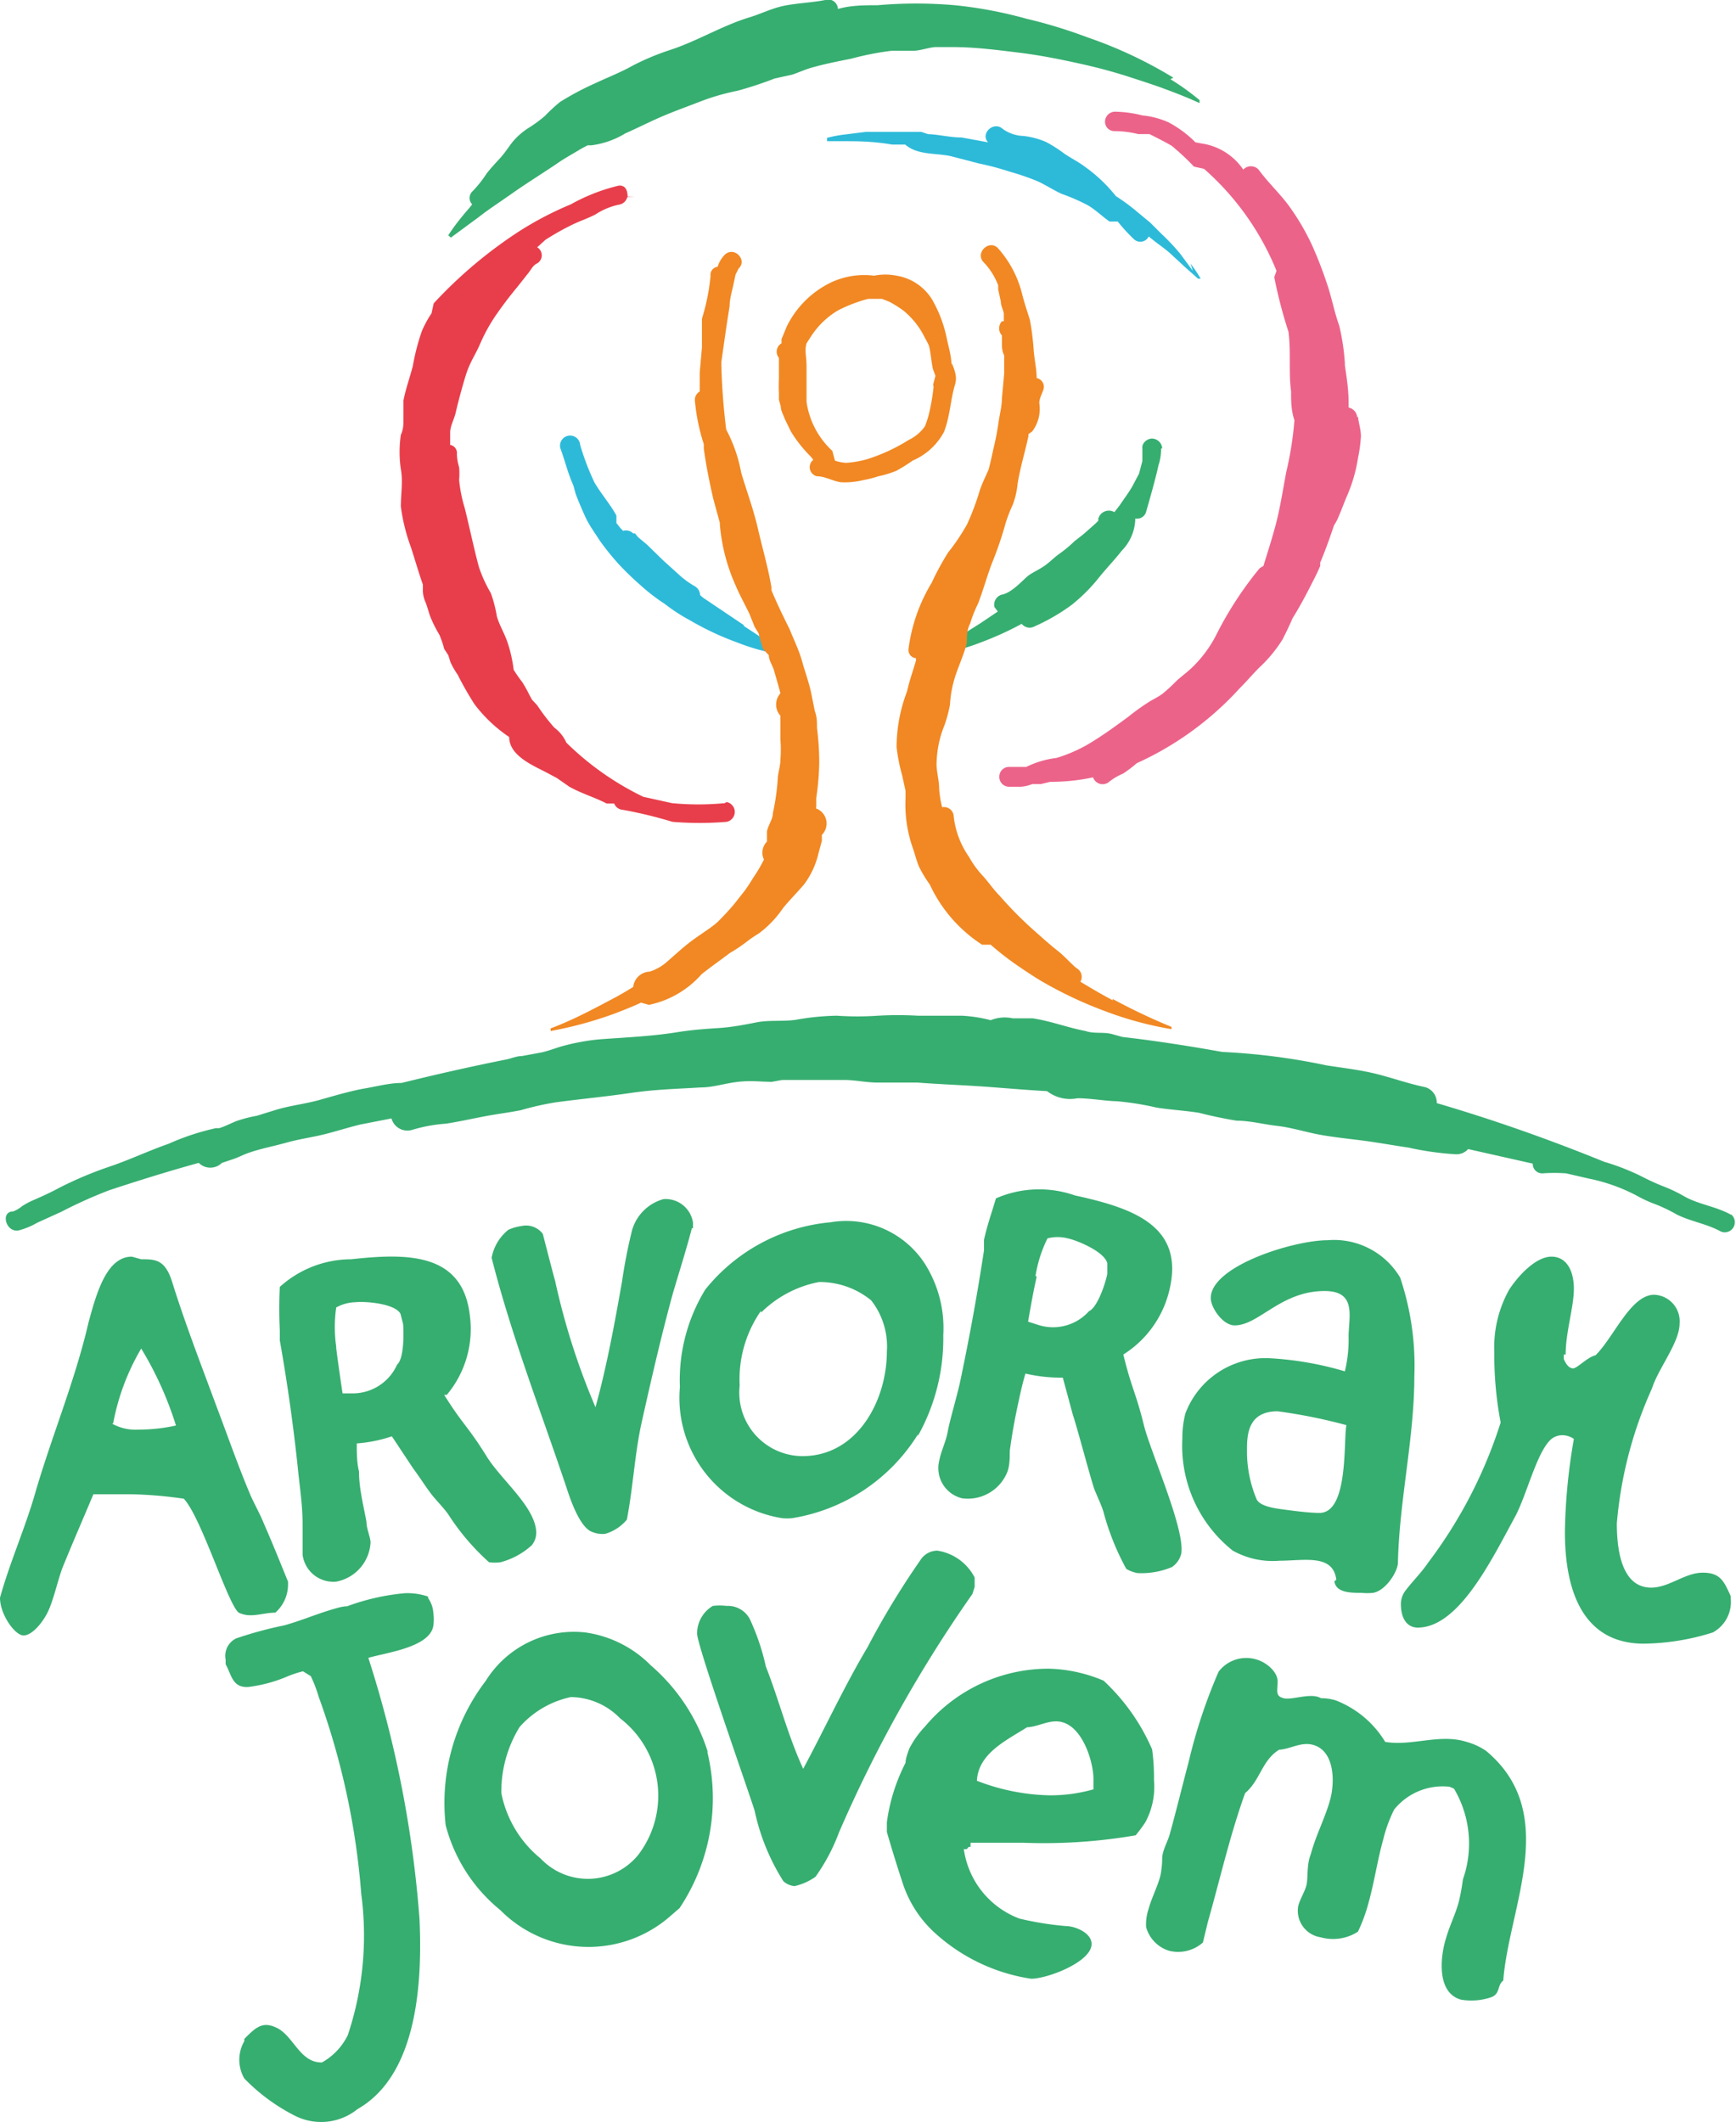 <svg id="Camada_1" data-name="Camada 1" xmlns="http://www.w3.org/2000/svg" viewBox="0 0 46.47 56.81"><defs><style>.cls-1{fill:#36ae70;}.cls-2{fill:#2dbad9;}.cls-3{fill:#f18823;}.cls-4{fill:#e83e4b;}.cls-5{fill:#ec638a;}</style></defs><path class="cls-1" d="M7.71,42.41a1,1,0,0,1-.34.76c-.23,0-.44.07-.67.07a.73.73,0,0,1-.31-.07c-.29-.22-1-2.55-1.47-3.05A11.28,11.28,0,0,0,3.5,40c-.33,0-.64,0-1,0-.28.67-.57,1.33-.84,2-.12.34-.23.83-.37,1.13s-.43.65-.66.65S0,43.22,0,42.77c.26-.93.63-1.76.91-2.69C1.36,38.5,2,37,2.37,35.4c.21-.77.48-1.76,1.16-1.76l.25.07c.37,0,.63,0,.82.58.35,1.13.79,2.26,1.2,3.37.3.79.59,1.63.92,2.4.11.24.25.49.35.74.22.5.42,1,.64,1.54ZM3,38.11a1.28,1.28,0,0,0,.71.16,4.58,4.58,0,0,0,1-.11,9.26,9.26,0,0,0-.93-2.06,6.14,6.14,0,0,0-.75,2"/><path class="cls-1" d="M11.89,37.34c.5.8.62.82,1.12,1.62.37.62,1.27,1.33,1.34,2a.53.53,0,0,1-.12.41,2,2,0,0,1-.83.45,1.08,1.08,0,0,1-.31,0A6.28,6.28,0,0,1,12,40.54c-.12-.17-.28-.33-.42-.5s-.34-.49-.52-.73l-.57-.86a3.83,3.83,0,0,1-.94.19c0,.25,0,.51.06.75,0,.46.12.91.2,1.35,0,.18.09.36.11.54A1.13,1.13,0,0,1,9,42.34a.83.83,0,0,1-.9-.72c0-.28,0-.55,0-.82,0-.45-.06-.88-.11-1.33-.12-1.19-.29-2.4-.5-3.59,0-.09,0-.18,0-.27a11.16,11.16,0,0,1,0-1.16,2.85,2.85,0,0,1,1.91-.74c1.53-.17,3-.17,3.18,1.53a2.74,2.74,0,0,1-.62,2.1M9,36.09c.05.4.11.81.17,1.21h.29a1.3,1.3,0,0,0,1.17-.77c.19-.16.18-.88.16-1.09l-.07-.27c-.14-.27-.92-.34-1.21-.31A1.12,1.12,0,0,0,9,35a3.69,3.69,0,0,0,0,1.05"/><path class="cls-1" d="M30.07,36.26c.22.91.33,1,.55,1.89.17.7,1.11,2.79,1,3.44a.6.6,0,0,1-.25.36,2.1,2.1,0,0,1-.93.16,1,1,0,0,1-.29-.11,6.81,6.81,0,0,1-.61-1.52c-.06-.2-.16-.4-.24-.6s-.48-1.72-.58-2l-.27-1a4.26,4.26,0,0,1-1-.11c-.07.23-.13.49-.18.73-.1.45-.18.89-.24,1.34,0,.18,0,.37-.06.55a1.14,1.14,0,0,1-1.21.72.83.83,0,0,1-.62-1c.05-.27.18-.51.23-.79s.22-.85.32-1.28c.25-1.18.47-2.38.65-3.57l0-.28c.08-.37.21-.74.32-1.11A2.89,2.89,0,0,1,28.77,32c1.51.33,2.91.79,2.55,2.46a2.8,2.8,0,0,1-1.25,1.8m-2.32-2.08c-.09.39-.16.8-.23,1.2l.28.09a1.29,1.29,0,0,0,1.35-.37c.23-.1.45-.77.49-1l0-.28c-.06-.3-.78-.61-1.06-.67a1.1,1.1,0,0,0-.54,0,3.5,3.5,0,0,0-.32,1"/><path class="cls-1" d="M24.57,38.4a4.88,4.88,0,0,1-3.36,2.24,1.35,1.35,0,0,1-.28,0,3.26,3.26,0,0,1-2.73-3.51,4.64,4.64,0,0,1,.68-2.61,4.86,4.86,0,0,1,3.35-1.8,2.51,2.51,0,0,1,2.54,1.13,3.22,3.22,0,0,1,.48,1.89,5.34,5.34,0,0,1-.68,2.7m-4.2-3.35a3.21,3.21,0,0,0-.57,2,1.7,1.7,0,0,0,1.68,1.89c1.47,0,2.26-1.49,2.26-2.8a2,2,0,0,0-.42-1.37,2.17,2.17,0,0,0-1.4-.49,3,3,0,0,0-1.55.82"/><path class="cls-1" d="M18.93,46.88a5.3,5.3,0,0,1-.74,4.2l-.22.19a3.32,3.32,0,0,1-4.58-.14,4.33,4.33,0,0,1-1.46-2.27A5.38,5.38,0,0,1,13,45a2.78,2.78,0,0,1,2.67-1.3,3.06,3.06,0,0,1,1.75.88,5.07,5.07,0,0,1,1.53,2.33M13.42,48a3,3,0,0,0,1.05,1.75,1.74,1.74,0,0,0,2.61-.09A2.61,2.61,0,0,0,16.6,46a1.86,1.86,0,0,0-1.32-.57,2.53,2.53,0,0,0-1.37.8A3.29,3.29,0,0,0,13.42,48"/><path class="cls-1" d="M35.77,42.29c-.08-.7-.87-.51-1.52-.51A2.19,2.19,0,0,1,33,41.51a3.58,3.58,0,0,1-1.35-3,2.61,2.61,0,0,1,.08-.67A2.29,2.29,0,0,1,34,36.36a8.71,8.71,0,0,1,2,.35,3.63,3.63,0,0,0,.1-.93c0-.52.23-1.22-.64-1.22-1.18,0-1.76.92-2.41.92-.32,0-.64-.48-.64-.73,0-.86,2.22-1.55,3.13-1.55a2.06,2.06,0,0,1,1.94,1,7.39,7.39,0,0,1,.38,2.63c0,1.67-.4,3.31-.44,5,0,.24-.33.76-.67.81a1.42,1.42,0,0,1-.3,0c-.29,0-.69,0-.73-.31m-2.34-3.5a3.29,3.29,0,0,0,.26,1.31c.1.19.5.24.73.27s.66.09.95.09c.78,0,.64-1.91.72-2.35a14.17,14.17,0,0,0-1.84-.37c-.76,0-.82.57-.82,1"/><path class="cls-1" d="M41.86,36.26v.12c.06.14.14.25.25.25s.38-.3.6-.35c.49-.48.94-1.62,1.57-1.62a.71.71,0,0,1,.68.77c0,.51-.57,1.2-.74,1.74a11,11,0,0,0-.94,3.61c0,.91.21,1.72.92,1.72.48,0,.9-.4,1.38-.4s.57.24.75.63v.07a.93.93,0,0,1-.48.9A6.35,6.35,0,0,1,44,44c-1.36,0-2.11-1-2.11-3a15.67,15.67,0,0,1,.24-2.48.54.54,0,0,0-.3-.1.47.47,0,0,0-.3.1c-.4.34-.67,1.55-1,2.13-.62,1.14-1.49,2.92-2.58,2.92-.26,0-.45-.21-.45-.63a.59.59,0,0,1,.13-.37c.19-.25.41-.46.6-.74a12.43,12.43,0,0,0,1.94-3.75A9.66,9.66,0,0,1,40,36.19a3.16,3.16,0,0,1,.4-1.67c.27-.41.73-.88,1.13-.88s.6.37.6.86-.22,1.16-.22,1.76"/><path class="cls-1" d="M26.1,42.45l-.07.22a35.89,35.89,0,0,0-3.57,6.38,5.13,5.13,0,0,1-.63,1.19,1.56,1.56,0,0,1-.56.25.51.51,0,0,1-.3-.13,5.77,5.77,0,0,1-.77-1.89c-.21-.66-1.54-4.42-1.54-4.74a.86.86,0,0,1,.42-.74,1.5,1.5,0,0,1,.37,0,.66.66,0,0,1,.63.37,6.11,6.11,0,0,1,.42,1.25c.35.89.59,1.85,1,2.74.58-1.08,1.1-2.21,1.72-3.25a21.72,21.72,0,0,1,1.42-2.34.54.54,0,0,1,.45-.25,1.35,1.35,0,0,1,1,.72l0,.25"/><path class="cls-1" d="M25.93,49.44l0,0-.05.06H25.8a2.33,2.33,0,0,0,1.49,1.86,8.44,8.44,0,0,0,1.24.2c.25,0,.69.18.69.48,0,.48-1.18.93-1.62.93A4.91,4.91,0,0,1,25,51.72a3.1,3.1,0,0,1-.82-1.26c-.15-.45-.32-1-.44-1.42l0-.26a4.9,4.9,0,0,1,.5-1.59c0-.11.06-.27.1-.38a2.52,2.52,0,0,1,.42-.59,4.31,4.31,0,0,1,3.32-1.55,4,4,0,0,1,1.46.32,5.47,5.47,0,0,1,1.3,1.84,5.39,5.39,0,0,1,.05.82,2,2,0,0,1-.23,1.13,4,4,0,0,1-.26.35,14.41,14.41,0,0,1-3,.2c-.41,0-.81,0-1.21,0l-.21,0,0,.11m1.51-3.2c-.57.36-1.3.7-1.34,1.43a5.65,5.65,0,0,0,1.95.39,4.23,4.23,0,0,0,1.17-.16v-.28c0-.47-.32-1.54-1-1.54-.28,0-.53.16-.82.16"/><path class="cls-1" d="M35.37,45.46a1.32,1.32,0,0,1,.39.06,2.68,2.68,0,0,1,1.32,1.11c.73.12,1.46-.23,2.18,0a1.75,1.75,0,0,1,.52.24c2,1.67.61,4.17.46,6.15-.16.11-.08.35-.31.44a1.64,1.64,0,0,1-.82.07c-.65-.18-.55-1.11-.43-1.55s.27-.7.37-1.07a5.78,5.78,0,0,0,.11-.6,2.88,2.88,0,0,0-.24-2.43l-.12-.05a1.67,1.67,0,0,0-1.48.61,3.75,3.75,0,0,0-.29.79c-.16.57-.24,1.15-.4,1.72a4.35,4.35,0,0,1-.28.76,1.23,1.23,0,0,1-1,.15.72.72,0,0,1-.6-.83c.05-.2.17-.37.22-.56s0-.55.12-.84c.13-.49.37-.94.51-1.43s.13-1.33-.45-1.49c-.32-.09-.6.11-.91.13-.46.28-.51.83-.91,1.16-.41,1.14-.67,2.3-1,3.46L32.2,52a1,1,0,0,1-.91.22.92.92,0,0,1-.61-.63,1.27,1.27,0,0,1,.06-.47c.08-.3.24-.6.32-.9a2.4,2.4,0,0,0,.05-.46c0-.22.14-.44.2-.65.18-.65.34-1.31.51-1.95a14.19,14.19,0,0,1,.8-2.41.93.93,0,0,1,1-.33c.27.07.58.33.58.59s-.07.39.16.45.73-.16,1,0"/><path class="cls-1" d="M11.46,42.74a1.69,1.69,0,0,0-.63-.09A6,6,0,0,0,9.29,43c-.13,0-.28.05-.42.09-.43.13-.83.3-1.26.42a10.46,10.46,0,0,0-1.29.35.52.52,0,0,0-.28.57v.12c.16.29.18.63.6.61a3.88,3.88,0,0,0,1-.26,2.9,2.9,0,0,1,.47-.16l.21.13a3.66,3.66,0,0,1,.21.55,19.93,19.93,0,0,1,1.14,5.28,8.42,8.42,0,0,1-.36,3.78,1.69,1.69,0,0,1-.69.73.63.63,0,0,1-.29-.06c-.38-.18-.55-.69-.93-.87s-.56,0-.86.3l0,.06a1,1,0,0,0,0,1,5.09,5.09,0,0,0,1.36,1,1.55,1.55,0,0,0,1.67-.18c1.58-.9,1.74-3.31,1.66-5.08a30.05,30.05,0,0,0-1.37-7c.47-.14,1.65-.28,1.74-.86a1.25,1.25,0,0,0,0-.34.77.77,0,0,0-.14-.4"/><path class="cls-1" d="M18.52,32.88c-.15.58-.34,1.17-.51,1.75-.31,1.13-.57,2.27-.83,3.43-.19.85-.23,1.74-.4,2.62a1.18,1.18,0,0,1-.58.38.72.72,0,0,1-.41-.08c-.3-.18-.53-.86-.63-1.17-.67-2-1.47-4.05-2-6.14a1.25,1.25,0,0,1,.45-.75,1.29,1.29,0,0,1,.35-.1.56.56,0,0,1,.57.21s.29,1.13.33,1.26a18.78,18.78,0,0,0,1.08,3.38c.3-1.08.51-2.23.71-3.36a14,14,0,0,1,.27-1.38,1.21,1.21,0,0,1,.84-.83.74.74,0,0,1,.79.63v.15"/><polygon class="cls-1" points="29.35 13.9 29.35 13.91 29.35 13.9 29.35 13.9"/><path class="cls-1" d="M31.11,12a.28.28,0,0,0-.27-.26c-.13,0-.28.12-.26.26v.11h0v.06l0,.17-.09.34-.18.34c-.09.16-.22.33-.34.51l-.14.18a.29.29,0,0,0-.43.18h0v0l0,.05,0,0-.07.07-.27.24-.07.06-.23.18a3.36,3.36,0,0,1-.41.34c-.14.1-.26.23-.41.33s-.27.15-.4.24-.44.47-.73.52a.28.28,0,0,0-.19.33l.09.12-.46.31L25,17.47l0,.06a5.86,5.86,0,0,0,1.3-.35,8.54,8.54,0,0,0,1.05-.48.27.27,0,0,0,.34.07,5.3,5.3,0,0,0,1-.58,4.61,4.61,0,0,0,.76-.77c.19-.23.4-.45.58-.68a1.26,1.26,0,0,0,.36-.86.25.25,0,0,0,.29-.18c.08-.28.16-.56.23-.83s.07-.28.1-.41a1.41,1.41,0,0,0,.07-.45"/><path class="cls-2" d="M19.92,16.74l-.52-.35L18.82,16l-.08-.07a.28.28,0,0,0-.13-.23,2.36,2.36,0,0,1-.44-.32L17.75,15l-.43-.42-.24-.2L17,14.28h0v0l-.05,0a.27.27,0,0,0-.27-.07l-.07-.07L16.5,14l0-.2c-.17-.31-.41-.58-.59-.89a6.74,6.74,0,0,1-.38-1A.27.27,0,1,0,15,12c.12.32.2.67.35,1l.06.22c.07.19.16.4.26.62s.25.42.39.64a7.14,7.14,0,0,0,.5.62,7.94,7.94,0,0,0,.59.57,5.11,5.11,0,0,0,.65.5,4.66,4.66,0,0,0,.66.43,7.67,7.67,0,0,0,1.25.59,5.86,5.86,0,0,0,1.3.35l0-.06-1.11-.73"/><path class="cls-1" d="M31.41,2.08A11.68,11.68,0,0,0,29.11,1a13.23,13.23,0,0,0-1.64-.5A11.37,11.37,0,0,0,25.56.14a11.85,11.85,0,0,0-2.07,0c-.35,0-.71,0-1.06.1h0A.26.26,0,0,0,22.09,0c-.35.07-.72.08-1.08.15s-.65.23-1,.33c-.72.23-1.37.63-2.08.86a6.69,6.69,0,0,0-1,.42c-.32.18-.66.31-1,.47a7.66,7.66,0,0,0-.94.5,4.73,4.73,0,0,0-.4.37,3.45,3.45,0,0,1-.45.33,1.86,1.86,0,0,0-.42.37c-.11.14-.21.3-.33.43s-.25.27-.36.41a3.11,3.11,0,0,1-.39.49.24.24,0,0,0,0,.34l-.07.09C12.18,6,12,6.3,12,6.3l.07.06.76-.56c.24-.19.55-.39.89-.63s.74-.49,1.16-.77c.21-.15.45-.28.68-.42l.17-.09.1,0a2.31,2.31,0,0,0,.91-.32c.34-.15.67-.32,1-.46s.69-.27,1-.39a6.05,6.05,0,0,1,1-.29,9.86,9.86,0,0,0,1-.33l.46-.1c.18-.06.35-.14.53-.19.35-.1.71-.17,1.06-.24a7.78,7.78,0,0,1,1.07-.21c.19,0,.38,0,.57,0s.4-.08.6-.1l.14,0h.31c.63,0,1.23.08,1.8.15s1.11.18,1.61.29.94.23,1.34.36.74.24,1,.34c.57.21.88.36.88.36l0-.08a6.73,6.73,0,0,0-.78-.56"/><path class="cls-2" d="M31.93,7.25l-.34-.46a5.9,5.9,0,0,0-.5-.53l-.3-.3-.35-.29a5.26,5.26,0,0,0-.57-.42,4.05,4.05,0,0,0-.82-.78c-.17-.13-.37-.23-.55-.35A3.65,3.65,0,0,0,28,3.8a2.13,2.13,0,0,0-.6-.16,1,1,0,0,1-.56-.19c-.24-.22-.61.13-.39.36l-.71-.13c-.31,0-.61-.08-.9-.09l-.18-.06-.19,0h-.56c-.27,0-.52,0-.73,0l-.56.07a3.44,3.44,0,0,0-.48.09v.09h.48c.31,0,.74,0,1.26.09l.35,0,0,0c.34.29.81.22,1.22.31l.77.2a7.06,7.06,0,0,1,.79.21,6.81,6.81,0,0,1,.76.26c.22.1.43.24.65.34a5.32,5.32,0,0,1,.69.3c.21.12.39.3.59.44l.22,0a4.58,4.58,0,0,0,.42.46.25.25,0,0,0,.41-.06l0,0c.2.17.4.3.56.44l.4.37.36.32.07,0a3.37,3.37,0,0,0-.27-.4"/><path class="cls-3" d="M29.79,26.78c-.3-.16-.59-.33-.87-.5a.26.26,0,0,0-.1-.36c-.18-.15-.33-.33-.51-.47s-.37-.31-.55-.47a10.15,10.15,0,0,1-1-1c-.16-.16-.28-.34-.43-.51a2.59,2.59,0,0,1-.39-.53,2.34,2.34,0,0,1-.41-1.08.26.26,0,0,0-.31-.25,2.78,2.78,0,0,1-.08-.49c0-.21-.06-.42-.07-.63a2.83,2.83,0,0,1,.21-1.07,3.56,3.56,0,0,0,.15-.56,2.91,2.91,0,0,1,.09-.58c.09-.36.27-.7.36-1.07,0-.17,0-.35.09-.52a3.44,3.44,0,0,1,.21-.53c.14-.36.24-.74.38-1.1A9.58,9.58,0,0,0,26.92,14a4.14,4.14,0,0,1,.19-.49,2.17,2.17,0,0,0,.13-.56c.07-.44.2-.85.29-1.28l0-.05.1-.07a1,1,0,0,0,.19-.76c0-.12.07-.24.11-.36a.24.24,0,0,0-.18-.31c0-.24-.06-.48-.08-.75a7,7,0,0,0-.1-.8c-.07-.23-.15-.46-.21-.7a2.87,2.87,0,0,0-.65-1.23c-.24-.24-.62.14-.38.38a1.81,1.81,0,0,1,.39.62l0,.11.07.32c0,.11.06.21.08.32l0,.21-.05,0a.28.28,0,0,0,0,.38l0,.19c0,.11,0,.23.06.34V10l-.06.66c0,.21-.06.43-.09.64s-.07.43-.12.64-.09.43-.15.64v0c-.08.18-.17.36-.23.54a7.08,7.08,0,0,1-.34.91,5.6,5.6,0,0,1-.51.76,7.1,7.1,0,0,0-.44.81,4.52,4.52,0,0,0-.62,1.77.22.22,0,0,0,.2.25l0,.06c-.08.28-.18.55-.24.83v0A4.18,4.18,0,0,0,24,20a4.87,4.87,0,0,0,.15.76l.09.41,0,.11,0,.09a3.51,3.51,0,0,0,.18,1.29c.07.19.11.38.19.56a3.52,3.52,0,0,0,.28.46,3.84,3.84,0,0,0,1.4,1.61h.23l0,0a7.72,7.72,0,0,0,.72.56c.25.17.5.34.77.49a10.92,10.92,0,0,0,1.63.75,9.29,9.29,0,0,0,1.72.46l0-.06a16.37,16.37,0,0,1-1.58-.75"/><path class="cls-3" d="M21.85,21.6l0-.24a7.3,7.3,0,0,0,.08-.93,7.42,7.42,0,0,0-.06-.94c0-.15,0-.3-.06-.46l-.09-.45c-.06-.3-.17-.59-.25-.88s-.22-.57-.33-.85h0v0c-.17-.34-.34-.69-.49-1.05l0-.08c-.09-.53-.23-1-.36-1.56s-.3-1-.45-1.51a4,4,0,0,0-.4-1.15,16.78,16.78,0,0,1-.13-1.73v0l0-.08c.07-.5.14-1,.22-1.49,0-.21.07-.41.11-.62l.05-.23.08-.16c.25-.23-.12-.61-.37-.37a.8.8,0,0,0-.19.32.22.22,0,0,0-.19.25,5.62,5.62,0,0,1-.23,1.14c0,.25,0,.51,0,.77V9.3l-.06.68v.5a.26.26,0,0,0-.13.23,5.26,5.26,0,0,0,.24,1.18l0,.12c.06.45.15.89.25,1.33l.18.66h0v.05a5,5,0,0,0,.42,1.62c.11.26.25.51.37.76l.14.35.11.18a3.31,3.31,0,0,0,.12.42l.15.16c0,.14.1.27.14.41s.12.41.17.61a.45.45,0,0,0,0,.6l0,.25c0,.13,0,.26,0,.39a3.25,3.25,0,0,1,0,.54c0,.17-.06.32-.07.49a5.94,5.94,0,0,1-.13.93c0,.17-.13.33-.16.5l0,.2v.07a.42.42,0,0,0-.08.48,4,4,0,0,1-.29.49c-.07.12-.15.24-.23.35l-.26.33c-.14.17-.29.33-.44.48s-.48.35-.72.53-.44.37-.66.56a1.27,1.27,0,0,1-.46.26.46.46,0,0,0-.44.41q-.32.2-.63.36c-.51.27-1,.53-1.58.75l0,.07a10.44,10.44,0,0,0,1.72-.47c.23-.09.47-.18.7-.29l.21.06a2.58,2.58,0,0,0,1.41-.82c.25-.2.51-.38.76-.57A4.08,4.08,0,0,0,20,25.2a3.37,3.37,0,0,1,.31-.21,2.8,2.8,0,0,0,.65-.68c.18-.22.38-.42.56-.63a2.23,2.23,0,0,0,.39-.84l.09-.33,0-.16v0a.43.43,0,0,0-.16-.71"/><path class="cls-3" d="M25.47,9.78c0-.23-.07-.46-.12-.69A3.45,3.45,0,0,0,24.94,8,1.38,1.38,0,0,0,24,7.38a1.52,1.52,0,0,0-.6,0,2.09,2.09,0,0,0-1.34.28,2.56,2.56,0,0,0-1,1.08l-.14.34,0,.11,0,0a.26.26,0,0,0-.07.39v.56a3.71,3.71,0,0,0,0,.38l0,.18.05.18c0,.11.07.23.11.34l.16.33a3.59,3.59,0,0,0,.54.68l.06.08a.25.25,0,0,0,.1.44c.22,0,.42.13.64.16a2.11,2.11,0,0,0,.61-.06,2.79,2.79,0,0,0,.39-.1,2.77,2.77,0,0,0,.49-.15,4.5,4.5,0,0,0,.43-.27,1.71,1.71,0,0,0,.84-.77c.16-.41.17-.84.29-1.25.07-.22,0-.38-.08-.59m-.49.64a5.62,5.62,0,0,1-.09.57,2.64,2.64,0,0,1-.14.48,1.14,1.14,0,0,1-.44.37,4.79,4.79,0,0,1-1.1.51,2.72,2.72,0,0,1-.57.1,1.07,1.07,0,0,1-.3-.06l-.07-.26a2.21,2.21,0,0,1-.69-1.31c0-.32,0-.63,0-.94s-.06-.42,0-.63l.13-.2a2.2,2.2,0,0,1,.71-.68A4,4,0,0,1,23.24,8l.11,0,.15,0,.11,0,.2.08a3,3,0,0,1,.38.24,2.16,2.16,0,0,1,.52.63c.05.1.11.2.15.29s.07.44.11.63l.07.19v0l-.06.23"/><path class="cls-4" d="M19.4,21.5a7.39,7.39,0,0,1-1.41,0l-.77-.17a7.72,7.72,0,0,1-2.06-1.45,1,1,0,0,0-.32-.4,5.3,5.3,0,0,1-.46-.6l-.14-.15-.07-.13a3.72,3.72,0,0,0-.19-.34,3.88,3.88,0,0,1-.23-.33h0v0a3.72,3.72,0,0,0-.17-.75c-.08-.23-.21-.44-.28-.68a3.54,3.54,0,0,0-.16-.62,3.68,3.68,0,0,1-.32-.7c-.14-.52-.25-1.06-.38-1.58a3.83,3.83,0,0,1-.15-.75,1.93,1.93,0,0,0,0-.34,1.43,1.43,0,0,1-.06-.35.22.22,0,0,0-.18-.25l0-.33c0-.18.11-.36.15-.54s.16-.65.27-1,.26-.55.38-.83a4.55,4.55,0,0,1,.43-.78q.27-.39.57-.75l.3-.38c.07-.09.12-.2.23-.25a.25.25,0,0,0,0-.43l.22-.2A7,7,0,0,1,15.35,6c.19-.09.4-.16.59-.26a1.86,1.86,0,0,1,.62-.26.27.27,0,0,0,.23-.2L17,5.27l-.2,0c0-.16-.05-.32-.24-.3a5,5,0,0,0-1.28.5,9,9,0,0,0-1.38.72,12.08,12.08,0,0,0-2.29,1.93l-.06.27a2.77,2.77,0,0,0-.26.48,6,6,0,0,0-.24.93c-.08.31-.19.61-.25.92,0,.16,0,.32,0,.48s0,.29-.07.44a3.16,3.16,0,0,0,0,.92c.06.33,0,.66,0,1A5,5,0,0,0,11,14.65c.11.34.21.69.32,1l0,.1a.79.79,0,0,0,.07.37c.06.15.09.3.15.44a3.48,3.48,0,0,0,.22.43,2.43,2.43,0,0,1,.13.38l.11.17.06.19a2.17,2.17,0,0,0,.19.33,8.89,8.89,0,0,0,.45.79,3.89,3.89,0,0,0,.93.88c0,.49.61.75,1,.95l.28.15.33.23c.32.18.67.28,1,.45l.2,0a.27.27,0,0,0,.24.17A11.84,11.84,0,0,1,18,22a8.76,8.76,0,0,0,1.45,0,.27.27,0,0,0,0-.53"/><path class="cls-5" d="M36.33,11.17a.29.29,0,0,0-.23-.26v-.13c0-.34-.05-.67-.1-1V9.72a6,6,0,0,0-.15-1c-.13-.36-.2-.74-.32-1.1s-.26-.73-.42-1.08a6.3,6.3,0,0,0-.63-1.06c-.25-.33-.55-.61-.79-.94a.28.28,0,0,0-.41,0,1.63,1.63,0,0,0-1.12-.7L32,3.81a3,3,0,0,0-.71-.53,2.2,2.2,0,0,0-.71-.19,3.14,3.14,0,0,0-.74-.1.27.27,0,0,0-.26.27h0a.25.25,0,0,0,.26.25,2.65,2.65,0,0,1,.63.08l.3,0c.2.1.4.2.59.31a6.32,6.32,0,0,1,.6.56l.27.06a7.28,7.28,0,0,1,1.94,2.73l-.06.17a12.53,12.53,0,0,0,.38,1.46c.07.53,0,1.07.07,1.6,0,.25,0,.51.09.77h0a9.15,9.15,0,0,1-.22,1.39c-.09.48-.17,1-.29,1.44s-.21.71-.32,1.07l-.1.06a9.62,9.62,0,0,0-1.18,1.82,3.31,3.31,0,0,1-.59.8c-.14.14-.29.25-.44.38a4.38,4.38,0,0,1-.39.36c-.13.1-.28.16-.41.25a6,6,0,0,0-.51.37c-.3.22-.6.44-.92.64a4,4,0,0,1-1,.46,2.53,2.53,0,0,0-.81.24l0,0h0l-.07,0h-.39a.26.26,0,0,0-.26.26.26.26,0,0,0,.26.27h.32a1,1,0,0,0,.3-.07l.13,0,0,0h.1l.25-.06a5.54,5.54,0,0,0,1.15-.12.27.27,0,0,0,.44.11,1.62,1.62,0,0,1,.36-.21,3.27,3.27,0,0,0,.37-.28,8.41,8.41,0,0,0,2.75-2c.18-.18.35-.38.53-.56a3.69,3.69,0,0,0,.62-.75q.15-.29.27-.57c.2-.32.38-.66.55-1,.07-.13.13-.26.19-.4l0-.09c.14-.33.26-.67.37-1a1.19,1.19,0,0,0,.13-.25c.08-.18.14-.36.22-.54a4.12,4.12,0,0,0,.29-1,4,4,0,0,0,.08-.59c0-.18-.06-.35-.08-.53"/><path class="cls-1" d="M46.34,32.52c-.39-.22-.84-.27-1.23-.48a3.88,3.88,0,0,0-.58-.28,6.28,6.28,0,0,1-.59-.27,6.18,6.18,0,0,0-1-.39q-2.26-.92-4.48-1.57a.43.43,0,0,0-.32-.43c-.44-.09-.85-.24-1.29-.35s-.89-.16-1.34-.23a17.31,17.31,0,0,0-2.79-.36h0c-.9-.16-1.79-.3-2.67-.4l-.29-.08c-.23-.06-.47,0-.7-.08-.48-.09-.94-.27-1.42-.34l-.37,0-.16,0a1,1,0,0,0-.59.05,3.87,3.87,0,0,0-.77-.12H24.57a9.48,9.48,0,0,0-1.07,0,8.09,8.09,0,0,1-1.1,0,6.83,6.83,0,0,0-1.1.11c-.35.05-.71,0-1.06.07s-.68.13-1,.15-.74.05-1.1.11c-.68.11-1.37.14-2.06.19a5.71,5.71,0,0,0-1.08.2c-.16.05-.32.11-.49.15l-.54.1c-.14,0-.27.06-.41.09-1,.2-1.92.41-2.81.63-.32,0-.65.09-1,.15s-.79.19-1.18.3-.77.15-1.15.26l-.55.17a3.58,3.58,0,0,0-.54.14c-.15.06-.3.14-.46.19l-.09,0a6.52,6.52,0,0,0-1.27.42c-.52.18-1,.41-1.52.59a10.24,10.24,0,0,0-1.41.59c-.22.12-.44.22-.67.32a2,2,0,0,0-.32.17.84.84,0,0,1-.24.14c-.34,0-.2.56.14.51A2,2,0,0,0,1,32.73l.64-.29a12.4,12.4,0,0,1,1.29-.58c.79-.26,1.59-.51,2.39-.73h0a.44.44,0,0,0,.62,0l.27-.09c.16-.05.3-.13.45-.18.31-.11.64-.17,1-.27s.67-.14,1-.22.66-.19,1-.27l.82-.16a.44.44,0,0,0,.54.31,4.14,4.14,0,0,1,.92-.17c.32-.05.64-.12,1-.19s.64-.1,1-.17a7.77,7.77,0,0,1,.93-.21c.66-.09,1.32-.15,2-.25s1.26-.11,1.89-.15c.33,0,.64-.11,1-.15s.6,0,.9,0l.28-.05,1.47,0h.18c.3,0,.6.07.9.07s.72,0,1.07,0c.65.05,1.3.07,1.95.12s1,.08,1.52.11l0,0a1,1,0,0,0,.81.19c.35,0,.71.07,1.06.08a7.55,7.55,0,0,1,1.06.17c.38.06.77.08,1.14.14A11.39,11.39,0,0,0,33.1,30c.36,0,.73.1,1.09.14s.74.16,1.11.23.77.11,1.16.16.83.13,1.24.19a8,8,0,0,0,1.28.18.42.42,0,0,0,.32-.14l1.73.39a.25.25,0,0,0,.26.26,4.47,4.47,0,0,1,.63,0l.61.14A4.81,4.81,0,0,1,43.8,32a3.48,3.48,0,0,0,.52.24,4.11,4.11,0,0,1,.56.27c.38.19.81.25,1.19.46a.27.27,0,0,0,.27-.46"/></svg>